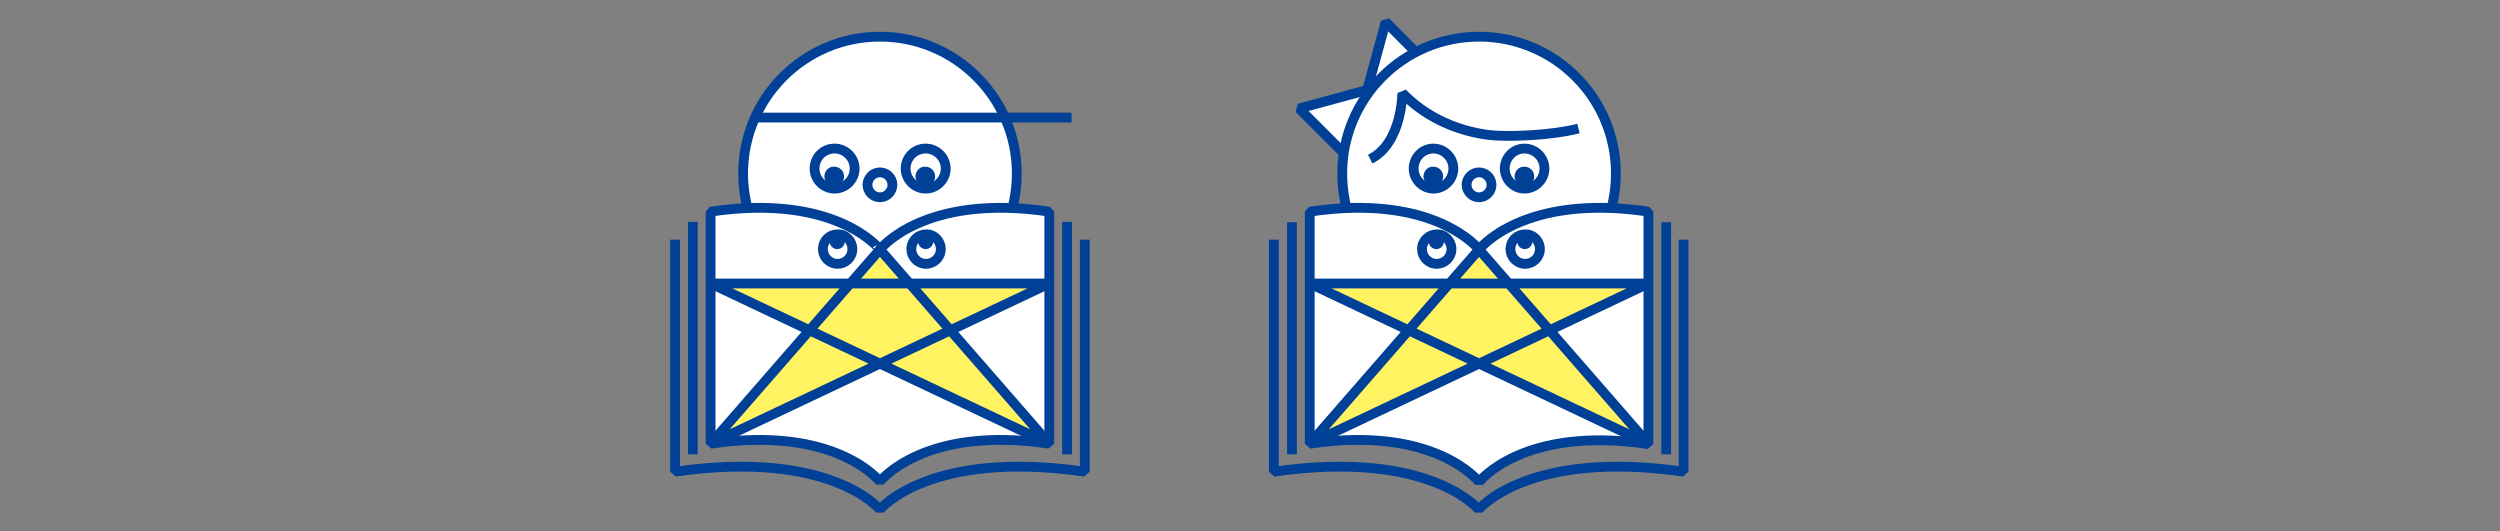 <?xml version="1.0" encoding="utf-8"?>
<!-- Generator: Adobe Illustrator 22.1.0, SVG Export Plug-In . SVG Version: 6.00 Build 0)  -->
<svg version="1.1" id="レイヤー_1" xmlns="http://www.w3.org/2000/svg" xmlns:xlink="http://www.w3.org/1999/xlink" x="0px"
	 y="0px" viewBox="0 0 661.4 140.6" style="enable-background:new 0 0 661.4 140.6;" xml:space="preserve">
<rect x="0" y="0" width="661.4" height="140.6" fill="#808080" stroke="none"/>
<style type="text/css">
	.st0{display:none;}
	.st1{display:inline;}
	.st2{fill:#FFFFFF;stroke:#004097;stroke-width:2.592;stroke-linejoin:bevel;stroke-miterlimit:10;}
	.st3{fill:#004097;}
	.st4{fill:#FFFFFF;stroke:#004097;stroke-width:2.592;stroke-miterlimit:10;}
	.st5{fill:#FFF471;stroke:#004097;stroke-width:2.592;stroke-linejoin:bevel;stroke-miterlimit:10;}
	.st6{fill:none;stroke:#004097;stroke-width:2.592;stroke-linejoin:bevel;stroke-miterlimit:10;}
	.st7{display:inline;fill:#FFFFFF;stroke:#004097;stroke-width:2.592;stroke-linejoin:bevel;stroke-miterlimit:10;}
	.st8{display:inline;fill:#004097;}
	.st9{display:inline;fill:none;stroke:#004097;stroke-width:2.592;stroke-linejoin:bevel;stroke-miterlimit:10;}
	.st10{fill:#FFF362;stroke:#004097;stroke-width:2.592;stroke-linejoin:bevel;stroke-miterlimit:10;}
</style>
<g class="st0">
	<g class="st1">
		<path class="st2" d="M282.8,36.5c0,17.9-14.5,32.4-32.3,32.4c-17.9,0-32.3-14.5-32.3-32.4c0-17.9,14.5-32.3,32.3-32.3
			C268.3,4.2,282.8,18.7,282.8,36.5z"/>
		<line class="st2" x1="205.2" y1="23.3" x2="280.3" y2="23.3"/>
		<path class="st2" d="M221.2,50.6c1.7,0.1,8.3,0.5,13.1-1.8"/>
		<path class="st2" d="M216.7,39.2c0,1.6-1.3,2.9-2.9,2.9c-1.6,0-2.9-1.3-2.9-2.9c0-1.6,1.3-2.9,2.9-2.9
			C215.4,36.2,216.7,37.5,216.7,39.2z"/>
		<path class="st2" d="M235.4,35.4c0,2.6-2.1,4.7-4.7,4.7c-2.6,0-4.7-2.1-4.7-4.7c0-2.6,2.1-4.7,4.7-4.7
			C233.3,30.6,235.4,32.8,235.4,35.4z"/>
		<path class="st3" d="M233.1,35.4c0,1.3-1.1,2.4-2.4,2.4c-1.3,0-2.4-1.1-2.4-2.4c0-1.3,1.1-2.4,2.4-2.4
			C232,33,233.1,34.1,233.1,35.4z"/>
		<path class="st4" d="M221.2,135.5h-11.9c-3.1,0-5.6-2.5-5.6-5.6c0-3.1,2.5-5.6,5.6-5.6h11.9V135.5z"/>
		<path class="st4" d="M326.2,135.8l-11.9,0.1c-3.1,0-5.6-2.5-5.6-5.5c0-3.1,2.5-5.6,5.5-5.6l11.9-0.1L326.2,135.8z"/>
		<polygon class="st5" points="250.1,32.2 220.7,124.5 298.9,67.2 201.8,67.8 326.2,124.1 		"/>
	</g>
	<g class="st1">
		<path class="st2" d="M81.5,36.4c0,17.9-14.5,32.3-32.3,32.3S16.8,54.2,16.8,36.4C16.8,18.5,31.3,4,49.1,4S81.5,18.5,81.5,36.4z"/>
		<path class="st2" d="M19.7,50.4c1.5,0.1,8.3,0.6,13.2-1.8"/>
		<path class="st2" d="M15.3,39c0,1.6-1.3,2.9-2.9,2.9c-1.6,0-2.9-1.3-2.9-2.9c0-1.6,1.3-2.9,2.9-2.9C14,36,15.3,37.4,15.3,39z"/>
		<path class="st2" d="M34.1,35.2c0,2.6-2.1,4.7-4.7,4.7c-2.6,0-4.7-2.1-4.7-4.7c0-2.6,2.1-4.7,4.7-4.7C32,30.5,34.1,32.6,34.1,35.2
			z"/>
		<path class="st3" d="M34.1,35.2c0,1.3-1.1,2.3-2.4,2.3c-1.3,0-2.4-1.1-2.4-2.3c0-1.3,1.1-2.4,2.4-2.4
			C33.1,32.8,34.1,33.9,34.1,35.2z"/>
		<path class="st6" d="M18.2,27.7c0,0,13.2,0.1,22.9-10.1c0,0,0,11.9,7.6,15.6"/>
		<polygon class="st6" points="66.9,37.8 66.9,21.2 81.3,29.5 		"/>
		<polygon class="st6" points="95.8,37.8 95.8,21.2 81.3,29.5 		"/>
		<path class="st4" d="M65.3,135.9H53.5c-3.1,0-5.6-2.5-5.6-5.6c0-3.1,2.5-5.6,5.6-5.6h11.9V135.9z"/>
		<path class="st4" d="M124.6,136.6h-11.9c-3.1,0-5.6-2.5-5.6-5.6c0-3.1,2.5-5.6,5.6-5.6h11.9V136.6z"/>
		<polygon class="st5" points="49.1,32.5 64.5,124.9 97.7,67.8 0.5,67.8 124.6,124.9 		"/>
	</g>
</g>
<g class="st0">
	<g class="st1">
		<path class="st2" d="M285.1,37.4c0,17.6,14.3,31.9,31.9,31.9c17.6,0,31.9-14.3,31.9-31.9c0-17.6-14.3-31.9-31.9-31.9
			C299.3,5.5,285.1,19.8,285.1,37.4z"/>
		<line class="st2" x1="361.5" y1="24.4" x2="287.5" y2="24.4"/>
		<path class="st2" d="M345.8,51.3c-1.7,0.1-8.1,0.5-12.9-1.8"/>
		<path class="st2" d="M350.3,40c0,1.6,1.3,2.9,2.9,2.9c1.6,0,2.9-1.3,2.9-2.9c0-1.6-1.3-2.9-2.9-2.9
			C351.6,37.1,350.3,38.4,350.3,40z"/>
		<path class="st2" d="M331.8,36.2c0,2.6,2.1,4.6,4.6,4.6c2.6,0,4.6-2.1,4.6-4.6c0-2.6-2.1-4.6-4.6-4.6
			C333.8,31.6,331.8,33.7,331.8,36.2z"/>
		<path class="st3" d="M335.3,34.6c0,1.3,1,2.3,2.3,2.3c1.3,0,2.3-1.1,2.3-2.3c0-1.3-1-2.3-2.3-2.3
			C336.4,32.3,335.3,33.3,335.3,34.6z"/>
		<path class="st4" d="M345.8,135h11.7c3,0,5.5-2.5,5.5-5.5c0-3-2.5-5.5-5.5-5.5h-11.7V135z"/>
		<path class="st4" d="M287.4,135.7h11.7c3,0,5.5-2.5,5.5-5.5c0-3-2.5-5.5-5.5-5.5h-11.7V135.7z"/>
		<polygon class="st5" points="316.9,33 346.6,124.1 269,67.8 364.9,67.8 287.3,124.1 		"/>
	</g>
	<g class="st1">
		<path class="st2" d="M645.4,36.8c0,17.6-14.3,31.9-31.9,31.9c-17.6,0-31.9-14.3-31.9-31.9c0-17.6,14.3-31.9,31.9-31.9
			C631.1,4.9,645.4,19.2,645.4,36.8z"/>
		<path class="st2" d="M584.5,50.7c1.5,0.1,8.1,0.5,13-1.8"/>
		<path class="st2" d="M580.1,39.4c0,1.6-1.3,2.9-2.9,2.9c-1.6,0-2.9-1.3-2.9-2.9c0-1.6,1.3-2.9,2.9-2.9
			C578.9,36.5,580.1,37.8,580.1,39.4z"/>
		<path class="st2" d="M598.6,35.7c0,2.6-2.1,4.6-4.6,4.6s-4.6-2.1-4.6-4.6c0-2.6,2.1-4.6,4.6-4.6S598.6,33.1,598.6,35.7z"/>
		<path class="st3" d="M595.1,34.1c0,1.3-1,2.3-2.3,2.3c-1.3,0-2.3-1-2.3-2.3c0-1.3,1-2.3,2.3-2.3C594,31.7,595.1,32.8,595.1,34.1z"
			/>
		<path class="st6" d="M582.9,28.3c0,0,13,0.1,22.6-9.9c0,0,0,11.7,7.5,15.4"/>
		<polygon class="st6" points="631,38.2 631,21.8 645.2,30 		"/>
		<polygon class="st6" points="659.4,38.2 659.4,21.8 645.2,30 		"/>
		<path class="st4" d="M584.6,135h-11.7c-3,0-5.5-2.5-5.5-5.5c0-3,2.5-5.5,5.5-5.5h11.7V135z"/>
		<path class="st4" d="M643,135.7h-11.7c-3.1,0-5.5-2.5-5.5-5.5c0-3,2.5-5.5,5.5-5.5H643V135.7z"/>
		<polygon class="st5" points="613.5,33 583.8,124.1 661.4,67.8 565.6,67.8 643.1,124.1 		"/>
	</g>
	<g class="st1">
		<path class="st2" d="M388.9,28.5c0,3.6,2.9,6.5,6.5,6.5c3.6,0,6.5-2.9,6.5-6.5c0-3.6-2.9-6.4-6.5-6.4
			C391.8,22.1,388.9,25,388.9,28.5z"/>
		<path class="st2" d="M388.9,102.4c0,3.6,2.9,6.5,6.5,6.5c3.6,0,6.5-2.9,6.5-6.5c0-3.6-2.9-6.5-6.5-6.5
			C391.8,96,388.9,98.9,388.9,102.4z"/>
		<path class="st2" d="M432.3,59c-3.6,0-6.5,2.9-6.5,6.5c0,3.6,2.9,6.5,6.5,6.5c3.6,0,6.5-2.9,6.5-6.5C438.8,61.9,435.9,59,432.3,59
			z"/>
		<path class="st2" d="M364.7,43.9c2.5,2.5,6.6,2.5,9.1,0c2.5-2.5,2.5-6.6,0-9.1c-2.5-2.5-6.6-2.5-9.1,0
			C362.2,37.3,362.2,41.4,364.7,43.9z"/>
		<path class="st2" d="M416.9,96.2c2.5,2.5,6.6,2.5,9.1,0c2.5-2.5,2.5-6.6,0-9.1c-2.5-2.5-6.6-2.5-9.1,0
			C414.4,89.6,414.4,93.7,416.9,96.2z"/>
		<path class="st2" d="M416.9,34.8c-2.5,2.5-2.5,6.6,0,9.1c2.5,2.5,6.6,2.5,9.1,0c2.5-2.5,2.5-6.6,0-9.1
			C423.5,32.3,419.5,32.3,416.9,34.8z"/>
		<path class="st2" d="M364.7,87.1c-2.5,2.5-2.5,6.6,0,9.1c2.5,2.5,6.6,2.5,9.1,0c2.5-2.5,2.5-6.6,0-9.1
			C371.3,84.5,367.2,84.5,364.7,87.1z"/>
		<path class="st2" d="M358.4,65.5c0,20.4,16.5,36.9,36.9,36.9c20.4,0,36.9-16.5,36.9-36.9c0-20.4-16.5-37-36.9-37
			C375,28.5,358.4,45.1,358.4,65.5z"/>
		<path class="st2" d="M395.4,99.8c-18.9,0-34.3-15.4-34.3-34.3c0-18.9,15.4-34.3,34.3-34.3c18.9,0,34.3,15.4,34.3,34.3
			C429.7,84.4,414.3,99.8,395.4,99.8z"/>
		<polygon class="st5" points="401.5,31.9 415.1,92.8 367.5,45.9 428.5,59.4 376.3,92.8 		"/>
	</g>
	<g class="st1">
		<path class="st2" d="M541.7,28.5c0,3.6-2.9,6.5-6.5,6.5c-3.6,0-6.5-2.9-6.5-6.5c0-3.6,2.9-6.4,6.5-6.4
			C538.9,22.1,541.7,25,541.7,28.5z"/>
		<path class="st2" d="M541.7,102.4c0,3.6-2.9,6.5-6.5,6.5c-3.6,0-6.5-2.9-6.5-6.5c0-3.6,2.9-6.5,6.5-6.5
			C538.9,96,541.7,98.9,541.7,102.4z"/>
		<path class="st2" d="M498.3,59c3.6,0,6.5,2.9,6.5,6.5c0,3.6-2.9,6.5-6.5,6.5c-3.6,0-6.5-2.9-6.5-6.5C491.9,61.9,494.8,59,498.3,59
			z"/>
		<path class="st2" d="M566,43.9c-2.5,2.5-6.6,2.5-9.1,0c-2.5-2.5-2.5-6.6,0-9.1c2.5-2.5,6.6-2.5,9.1,0
			C568.5,37.3,568.5,41.4,566,43.9z"/>
		<path class="st2" d="M513.7,96.2c-2.5,2.5-6.6,2.5-9.1,0c-2.5-2.5-2.5-6.6,0-9.1c2.5-2.5,6.6-2.5,9.1,0
			C516.2,89.6,516.2,93.7,513.7,96.2z"/>
		<path class="st2" d="M513.7,34.8c2.5,2.5,2.5,6.6,0,9.1c-2.5,2.5-6.6,2.5-9.1,0c-2.5-2.5-2.5-6.6,0-9.1
			C507.1,32.3,511.2,32.3,513.7,34.8z"/>
		<path class="st2" d="M566,87.1c2.5,2.5,2.5,6.6,0,9.1c-2.5,2.5-6.6,2.5-9.1,0c-2.5-2.5-2.5-6.6,0-9.1
			C559.4,84.5,563.5,84.5,566,87.1z"/>
		<path class="st2" d="M572.2,65.5c0,20.4-16.5,36.9-36.9,36.9c-20.4,0-36.9-16.5-36.9-36.9c0-20.4,16.5-37,36.9-37
			C555.7,28.5,572.2,45.1,572.2,65.5z"/>
		<path class="st2" d="M535.3,99.8c18.9,0,34.3-15.4,34.3-34.3c0-18.9-15.4-34.3-34.3-34.3c-18.9,0-34.3,15.4-34.3,34.3
			C501,84.4,516.4,99.8,535.3,99.8z"/>
		<polygon class="st5" points="529.2,31.9 515.6,92.8 563.2,45.9 502.2,59.4 554.4,92.8 		"/>
	</g>
</g>
<g class="st0">
	<path class="st7" d="M416.6,47.2c-3.9,17.4-21.2,28.4-38.7,24.5c-17.4-3.9-28.4-21.2-24.5-38.7c3.9-17.4,21.2-28.4,38.7-24.4
		C409.5,12.5,420.5,29.8,416.6,47.2z"/>
	<path class="st7" d="M351.5,35.3c-0.4,1.6-1.9,2.6-3.5,2.2c-1.6-0.4-2.6-1.9-2.2-3.5c0.4-1.6,1.9-2.6,3.5-2.2
		C350.8,32.1,351.8,33.7,351.5,35.3z"/>
	<path class="st7" d="M370.6,35.7c-0.6,2.5-3.1,4.1-5.6,3.5c-2.5-0.6-4.1-3.1-3.5-5.6c0.6-2.5,3.1-4.1,5.6-3.5
		C369.6,30.6,371.2,33.1,370.6,35.7z"/>
	<path class="st8" d="M366.1,35.2c-0.3,1.3-1.5,2.1-2.8,1.8c-1.3-0.3-2.1-1.5-1.8-2.8c0.3-1.3,1.6-2.1,2.8-1.8
		C365.6,32.6,366.4,33.9,366.1,35.2z"/>
	<path class="st9" d="M356.7,24.9c0,0,12.8,3,24.6-4.8c0,0-2.6,11.6,4,16.9"/>
	<polygon class="st9" points="430.2,51.8 433.8,35.5 417.9,40.5 	"/>
	<g class="st1">
		<g>
			<path class="st4" d="M456.6,122.6l-8.3,8.5c-2.2,2.2-5.7,2.3-7.9,0.1c-2.2-2.1-2.3-5.7-0.1-7.9l8.3-8.5L456.6,122.6z"/>
			<path class="st4" d="M504.8,99l-8.3,8.5c-2.1,2.2-5.7,2.3-7.9,0.1c-2.2-2.1-2.3-5.7-0.1-7.9l8.3-8.5L504.8,99z"/>
			<polygon class="st5" points="384.6,46.5 448.1,115.5 432.6,17.7 378.9,99.1 496.5,90.8 			"/>
		</g>
		<path class="st6" d="M362,63.9c1.4-1,2.6-2.5,3.4-4.2c2.4-5.3,0-11.5-5.3-13.9c-2.5-1.1-5.2-1.2-7.6-0.4"/>
	</g>
	<g class="st1">
		<g>
			<path class="st2" d="M204.1,48.8c-4.4,17.3-22,27.9-39.3,23.5c-17.3-4.4-27.9-22-23.5-39.3c4.4-17.3,22-27.9,39.3-23.5
				C197.9,13.9,208.4,31.5,204.1,48.8z"/>
			<line class="st2" x1="132" y1="17" x2="204.9" y2="35.4"/>
			<path class="st2" d="M139.2,35.2c-0.4,1.6-2,2.5-3.6,2.1c-1.6-0.4-2.5-2-2.1-3.6c0.4-1.6,2-2.5,3.6-2.1
				C138.6,32,139.6,33.6,139.2,35.2z"/>
			<path class="st2" d="M158.4,36.1c-0.6,2.5-3.2,4-5.7,3.4c-2.5-0.6-4-3.2-3.4-5.7c0.6-2.5,3.2-4.1,5.7-3.4
				C157.5,31,159,33.6,158.4,36.1z"/>
			<path class="st3" d="M156.1,35.5c-0.3,1.3-1.6,2-2.9,1.7c-1.3-0.3-2-1.6-1.7-2.9c0.3-1.3,1.6-2,2.9-1.7
				C155.6,33,156.4,34.2,156.1,35.5z"/>
			<path class="st4" d="M238.7,113l-8.3,8.5c-2.2,2.2-5.7,2.3-7.9,0.1c-2.2-2.1-2.3-5.7-0.1-7.9l8.3-8.5L238.7,113z"/>
			<path class="st4" d="M262,86l-8.3,8.5c-2.1,2.2-5.7,2.3-7.9,0.1c-2.2-2.2-2.3-5.7-0.1-7.9l8.3-8.5L262,86z"/>
			<polygon class="st5" points="172.3,46.5 230.2,105.9 220.3,17.7 166.7,99.1 253.6,77.8 			"/>
		</g>
	</g>
	<path class="st9" d="M141.6,49.3c3.9-2.2,8.4-1.6,10.2,1.5c1.8,3.1,0.1,7.4-3.8,9.6c-0.3,0.2-0.5,0.3-0.8,0.4"/>
	<g class="st1">
		<path class="st6" d="M105.8,67.9c22.8,0,22.8,9.9,45.7,9.9c22.8,0,22.8-9.9,45.7-9.9c22.8,0,22.8,9.9,45.7,9.9
			c22.8,0,22.8-9.9,45.7-9.9c22.8,0,22.8,9.9,45.7,9.9c22.8,0,22.8-9.9,45.7-9.9c22.8,0,22.8,9.9,45.7,9.9c22.8,0,22.8-9.9,45.7-9.9
			c22.8,0,22.8,9.9,45.7,9.9c22.8,0,22.8-9.9,45.7-9.9"/>
	</g>
	<polygon class="st7" points="388.4,32.9 394,17.2 404.8,29.9 	"/>
	<polygon class="st7" points="415.7,42.5 421.2,26.8 404.8,29.9 	"/>
</g>
<g>
	<g>
		<polygon class="st2" points="379.7,19 366.6,5.8 361.7,23.8 		"/>
		<polygon class="st2" points="356.8,41.8 343.7,28.7 361.7,23.8 		"/>
	</g>
	<g>
		<g>
			<path class="st2" d="M355.1,45.9c0,20,16.2,36.2,36.2,36.2c20,0,36.2-16.2,36.2-36.2c0-20-16.2-36.2-36.2-36.2
				C371.3,9.7,355.1,25.9,355.1,45.9z"/>
			<path class="st2" d="M388,48.9c0,1.8,1.5,3.3,3.3,3.3c1.8,0,3.3-1.5,3.3-3.3c0-1.8-1.5-3.3-3.3-3.3C389.5,45.6,388,47.1,388,48.9
				z"/>
		</g>
		<g>
			<path class="st2" d="M398.1,44.6c0,2.9,2.4,5.3,5.2,5.3c2.9,0,5.3-2.4,5.3-5.3c0-2.9-2.4-5.3-5.3-5.3
				C400.4,39.3,398.1,41.7,398.1,44.6z"/>
			<path class="st3" d="M400.7,46.7c0,1.4,1.2,2.6,2.6,2.6c1.5,0,2.6-1.2,2.6-2.6c0-1.5-1.2-2.6-2.6-2.6
				C401.9,44,400.7,45.2,400.7,46.7z"/>
			<path class="st2" d="M374,44.6c0,2.9,2.4,5.3,5.2,5.3c2.9,0,5.3-2.4,5.3-5.3c0-2.9-2.4-5.3-5.3-5.3C376.3,39.3,374,41.7,374,44.6
				z"/>
			<path class="st3" d="M376.6,46.7c0,1.4,1.2,2.6,2.6,2.6c1.5,0,2.6-1.2,2.6-2.6c0-1.5-1.2-2.6-2.6-2.6
				C377.8,44,376.6,45.2,376.6,46.7z"/>
		</g>
	</g>
	<path class="st6" d="M362.5,42.1c8.5-4.2,8.5-17.5,8.5-17.5c11,11.4,25.7,11.3,25.7,11.3c3.7,0.2,14-0.1,20.9-1.9"/>
	<g>
		<g>
			<path class="st2" d="M196.6,45.9c0,20,16.2,36.2,36.2,36.2c20,0,36.2-16.2,36.2-36.2c0-20-16.2-36.2-36.2-36.2
				C212.8,9.7,196.6,25.9,196.6,45.9z"/>
			<line class="st2" x1="283.5" y1="31.1" x2="199.4" y2="31.1"/>
			<path class="st2" d="M229.5,48.9c0,1.8,1.5,3.3,3.3,3.3c1.8,0,3.3-1.5,3.3-3.3c0-1.8-1.5-3.3-3.3-3.3
				C231,45.6,229.5,47.1,229.5,48.9z"/>
		</g>
		<g>
			<path class="st2" d="M239.6,44.6c0,2.9,2.4,5.3,5.3,5.3c2.9,0,5.3-2.4,5.3-5.3c0-2.9-2.4-5.3-5.3-5.3
				C241.9,39.3,239.6,41.7,239.6,44.6z"/>
			<path class="st3" d="M242.2,46.7c0,1.4,1.2,2.6,2.6,2.6c1.5,0,2.6-1.2,2.6-2.6c0-1.5-1.2-2.6-2.6-2.6
				C243.4,44,242.2,45.2,242.2,46.7z"/>
			<path class="st2" d="M215.5,44.6c0,2.9,2.4,5.3,5.3,5.3c2.9,0,5.3-2.4,5.3-5.3c0-2.9-2.4-5.3-5.3-5.3
				C217.8,39.3,215.5,41.7,215.5,44.6z"/>
			<path class="st3" d="M218.1,46.7c0,1.4,1.2,2.6,2.6,2.6c1.5,0,2.6-1.2,2.6-2.6c0-1.5-1.2-2.6-2.6-2.6
				C219.3,44,218.1,45.2,218.1,46.7z"/>
		</g>
	</g>
	<g>
		<path class="st2" d="M232.8,127.4c0,0,11.6-15,44.8-10V56c-33.2-5-44.8,10-44.8,10S221.2,51,188,56v61.4
			C221.2,112.4,232.8,127.4,232.8,127.4z"/>
		<polygon class="st10" points="232.8,66 188,117.4 277.6,75 188,75 277.6,117.4 		"/>
		<line class="st6" x1="183.3" y1="120.2" x2="183.3" y2="58.7"/>
		<path class="st6" d="M287,63.4v61.4c-41.2-6-54.2,10-54.2,10s-13-16-54.2-10V63.4"/>
		<line class="st6" x1="282.3" y1="120.2" x2="282.3" y2="58.7"/>
		<path class="st2" d="M225.5,65.9c0,2.2-1.8,3.9-3.9,3.9c-2.2,0-3.9-1.8-3.9-3.9c0-2.2,1.7-3.9,3.9-3.9
			C223.7,61.9,225.5,63.7,225.5,65.9z"/>
		<path class="st3" d="M223.5,63.9c0,1.1-0.9,2-2,2c-1.1,0-2-0.9-2-2c0-1.1,0.9-2,2-2C222.7,61.9,223.5,62.8,223.5,63.9z"/>
		<path class="st2" d="M248.9,65.9c0,2.2-1.8,3.9-3.9,3.9c-2.2,0-3.9-1.8-3.9-3.9c0-2.2,1.8-3.9,3.9-3.9
			C247.1,61.9,248.9,63.7,248.9,65.9z"/>
		<path class="st3" d="M246.9,63.9c0,1.1-0.9,2-2,2c-1.1,0-2-0.9-2-2c0-1.1,0.9-2,2-2C246.1,61.9,246.9,62.8,246.9,63.9z"/>
	</g>
	<g>
		<path class="st2" d="M391.3,127.5c0,0,11.6-15,44.8-10V56c-33.2-5-44.8,10-44.8,10s-11.6-15-44.8-10v61.4
			C379.7,112.4,391.3,127.5,391.3,127.5z"/>
		<polygon class="st10" points="391.3,66 346.5,117.4 436.1,75 346.5,75 436.1,117.4 		"/>
		<line class="st6" x1="341.8" y1="120.2" x2="341.8" y2="58.8"/>
		<path class="st6" d="M445.4,63.4v61.4c-41.2-6-54.2,10-54.2,10s-13-16-54.2-10V63.4"/>
		<line class="st6" x1="440.8" y1="120.2" x2="440.8" y2="58.8"/>
		<path class="st2" d="M384,65.9c0,2.2-1.8,3.9-3.9,3.9c-2.2,0-3.9-1.8-3.9-3.9c0-2.2,1.8-3.9,3.9-3.9C382.2,61.9,384,63.7,384,65.9
			z"/>
		<path class="st3" d="M382,63.9c0,1.1-0.9,2-2,2c-1.1,0-2-0.9-2-2c0-1.1,0.9-2,2-2C381.1,61.9,382,62.8,382,63.9z"/>
		<path class="st2" d="M407.4,65.9c0,2.2-1.8,3.9-3.9,3.9c-2.2,0-3.9-1.8-3.9-3.9c0-2.2,1.7-3.9,3.9-3.9
			C405.6,61.9,407.4,63.7,407.4,65.9z"/>
		<path class="st3" d="M405.4,63.9c0,1.1-0.9,2-2,2c-1.1,0-2-0.9-2-2c0-1.1,0.9-2,2-2C404.6,61.9,405.4,62.8,405.4,63.9z"/>
	</g>
</g>
</svg>

